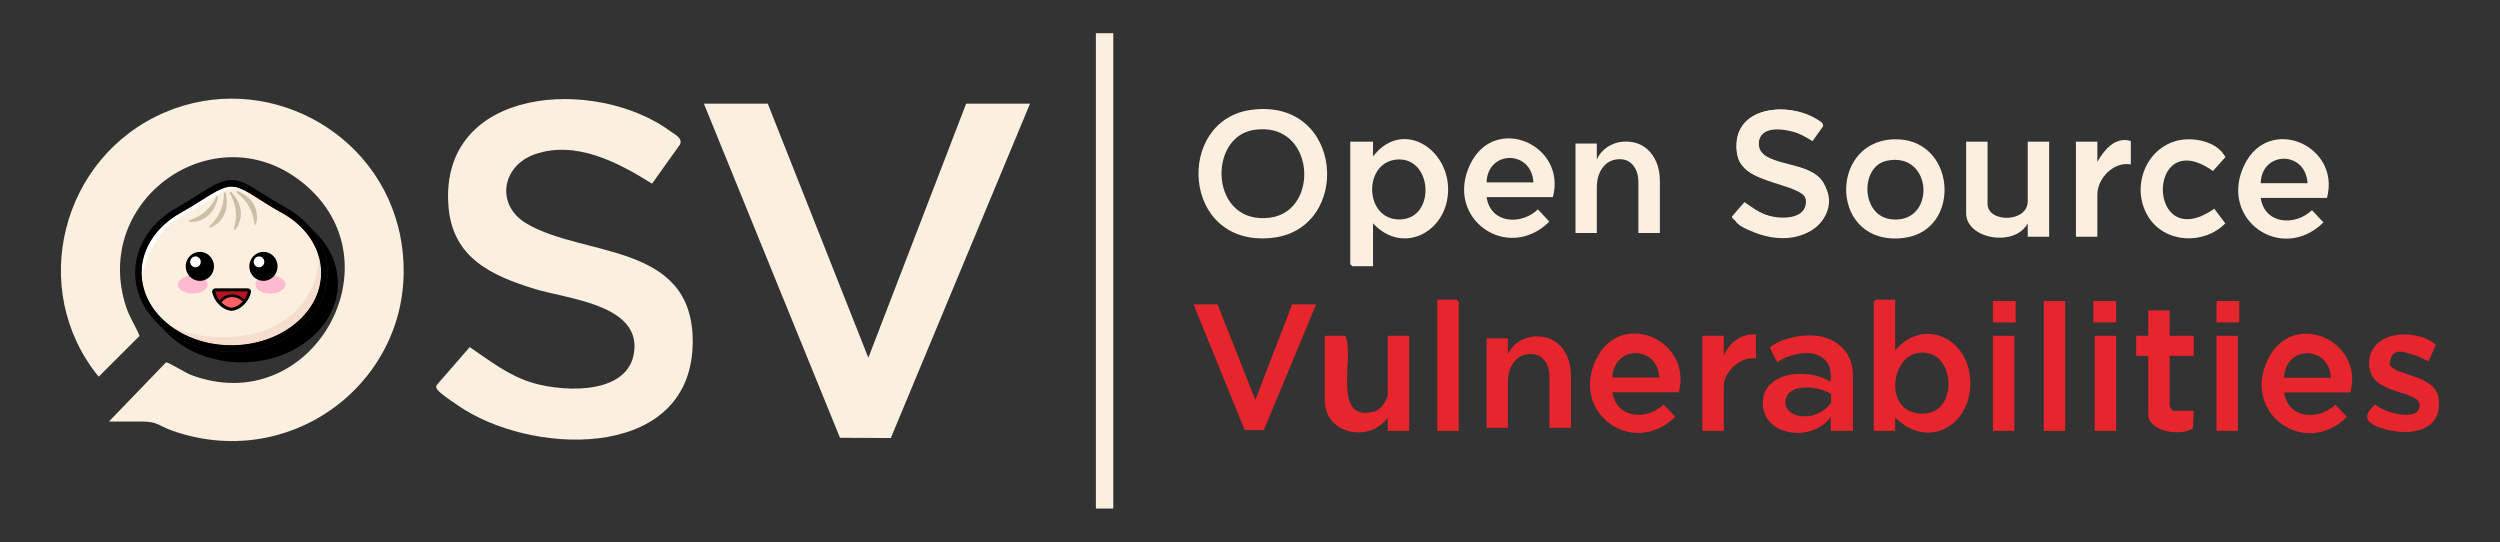 <svg xmlns="http://www.w3.org/2000/svg" xmlns:xlink="http://www.w3.org/1999/xlink" width="1812" zoomAndPan="magnify" viewBox="0 0 1359 294.75" height="393" preserveAspectRatio="xMidYMid meet" version="1.0"><rect x="0" y="0" width="1359" height="294.75" fill="#333333" stroke="none"/><defs><clipPath id="e698871515"><path d="M 33.105 53 L 220 53 L 220 240 L 33.105 240 Z M 33.105 53 " clip-rule="nonzero"/></clipPath><clipPath id="74103eb442"><path d="M 595 18 L 606 18 L 606 276.5 L 595 276.5 Z M 595 18 " clip-rule="nonzero"/></clipPath><clipPath id="0c26ed895a"><path d="M 1286 181 L 1325.758 181 L 1325.758 235 L 1286 235 Z M 1286 181 " clip-rule="nonzero"/></clipPath></defs><g clip-path="url(#e698871515)"><path fill="#fbf0df" d="M 59.16 229.199 L 90.199 197.027 C 91.234 196.605 100.906 202.688 103.5 203.68 C 169.254 228.82 218.215 142.406 164.395 99.199 C 116.848 61.039 49.305 108.398 68.594 166.934 C 70.434 172.594 73.688 177.168 75.859 182.594 L 53.641 204.766 C 14.82 157.172 33.406 85.191 89.492 61.133 C 143.734 37.879 206.516 70.898 217.648 128.68 C 231.516 200.707 162.699 258.348 93.734 234.148 C 86.234 231.508 85.719 229.148 77.273 229.148 L 59.16 229.148 Z M 59.16 229.199 " fill-opacity="1" fill-rule="nonzero"/></g><path fill="#fbf0df" d="M 354.488 99.859 C 336.137 88.352 313.121 76.133 290.855 83.82 C 272.789 90.047 269.207 111.367 286.141 121.465 C 317.035 139.906 376.328 131.465 376.562 185.234 C 376.844 249.293 293.781 248.113 252.695 222.828 C 249.867 221.086 239.207 214.055 237.789 211.84 C 237.176 210.895 236.754 210.281 237.461 209.246 L 255.336 188.68 C 266.707 196.367 276.609 204.387 290.148 208.301 C 307.883 213.395 344.109 214.621 344.91 188.82 C 345.617 165.379 307.742 162.266 291.043 157.172 C 267.176 149.906 245.949 140.141 243.781 112.125 C 238.688 46.652 324.016 41.324 364.816 71.605 C 366.988 73.211 371.184 75.191 369.676 78.492 L 354.441 99.859 Z M 354.488 99.859 " fill-opacity="1" fill-rule="nonzero"/><path fill="#fbf0df" d="M 417.363 56.371 L 472.031 194.48 L 525.191 56.371 L 559.91 56.371 L 484.25 238.113 L 456.609 237.973 L 382.648 56.371 Z M 417.363 56.371 " fill-opacity="1" fill-rule="nonzero"/><path fill="#e02129" d="M 119.586 103.82 C 180.34 96.746 186.188 184.387 131.848 189.953 C 72.227 196.039 66.801 110 119.586 103.82 Z M 128.5 129.387 C 125.008 132.027 123.406 126.84 122.367 125.754 C 117.84 120.898 113.219 125.379 115.766 126.559 C 118.312 127.738 120.246 126.414 120.527 129.199 C 120.812 131.98 116.281 133.867 116.801 136.934 C 123.027 134.152 129.02 133.914 135.246 136.934 C 136.754 133.586 131.52 131.227 131.566 129.953 C 131.613 125.52 137.039 127.027 137.508 126.559 C 139.539 124.527 133.312 121.039 129.441 126.273 C 128.828 127.125 128.781 129.246 128.547 129.387 Z M 124.914 136.133 C 120.152 135.426 115.812 140.852 113.121 141.699 C 110.434 142.547 102.18 142.406 106.094 149.387 C 107.934 149.766 108.5 143.207 112.367 144.953 C 113.266 151.133 111.047 149.059 108.121 150.707 C 103.406 153.398 104.301 160.234 107.508 156.746 C 108.781 155.332 108.219 152.219 112.367 153.113 C 112.98 160.613 111.992 157.074 108.641 158.633 C 103.219 161.133 104.395 168.16 107.84 165.613 C 111.281 163.066 107.84 160.52 111.895 161.227 C 112.367 161.32 114.633 166.32 117.746 168.066 C 124.207 171.793 134.254 170.66 138.875 164.48 C 143.5 158.301 139.633 161.414 139.727 161.32 C 141.613 159.859 145.055 163.492 144.914 165.66 L 147.508 164.953 C 148.547 163.492 146.754 161.086 145.668 160.094 C 142.086 156.887 139.301 160.52 140.48 153.113 C 144.727 151.887 144.441 157.219 144.914 157.547 C 147.746 159.527 148.875 153.867 145.621 151.32 C 142.133 148.586 139.395 153.02 140.48 145 C 143.973 144.387 144.395 146.512 144.914 149.434 C 148.828 150.094 148.168 146.039 146.375 143.867 C 144.254 141.273 141.426 142.641 138.973 141.652 C 138.359 141.414 127.133 132.785 127.133 137.219 L 127.133 161.98 C 126.426 162.266 124.914 161.32 124.914 160.898 Z M 124.914 136.133 " fill-opacity="1" fill-rule="nonzero"/><path fill="#e02129" d="M 162.504 145.402 C 162.504 146.43 162.449 147.453 162.336 148.477 C 162.223 149.496 162.055 150.512 161.828 151.52 C 161.605 152.527 161.324 153.523 160.988 154.504 C 160.656 155.488 160.27 156.453 159.828 157.402 C 159.387 158.352 158.895 159.281 158.352 160.188 C 157.809 161.09 157.219 161.973 156.578 162.824 C 155.938 163.68 155.254 164.504 154.523 165.297 C 153.793 166.094 153.02 166.852 152.203 167.578 C 151.391 168.305 150.539 168.992 149.648 169.645 C 148.758 170.297 147.832 170.906 146.875 171.48 C 145.918 172.051 144.93 172.578 143.914 173.062 C 142.898 173.547 141.859 173.984 140.797 174.375 C 139.73 174.77 138.648 175.117 137.547 175.414 C 136.445 175.711 135.328 175.961 134.199 176.16 C 133.07 176.363 131.934 176.512 130.785 176.613 C 129.641 176.715 128.492 176.766 127.34 176.766 C 126.188 176.766 125.039 176.715 123.895 176.613 C 122.746 176.512 121.609 176.363 120.48 176.16 C 119.348 175.961 118.234 175.711 117.133 175.414 C 116.031 175.117 114.945 174.77 113.883 174.375 C 112.82 173.984 111.777 173.547 110.762 173.062 C 109.746 172.578 108.762 172.051 107.805 171.48 C 106.844 170.906 105.922 170.297 105.031 169.645 C 104.141 168.992 103.289 168.305 102.473 167.578 C 101.66 166.852 100.887 166.094 100.156 165.297 C 99.426 164.504 98.742 163.68 98.102 162.824 C 97.461 161.973 96.871 161.09 96.328 160.188 C 95.785 159.281 95.293 158.352 94.852 157.402 C 94.41 156.453 94.023 155.488 93.688 154.504 C 93.355 153.523 93.074 152.527 92.852 151.52 C 92.625 150.512 92.457 149.496 92.344 148.477 C 92.23 147.453 92.176 146.43 92.176 145.402 C 92.176 144.375 92.23 143.352 92.344 142.328 C 92.457 141.305 92.625 140.289 92.852 139.281 C 93.074 138.277 93.355 137.281 93.688 136.297 C 94.023 135.312 94.41 134.348 94.852 133.398 C 95.293 132.449 95.785 131.523 96.328 130.617 C 96.871 129.711 97.461 128.832 98.102 127.977 C 98.742 127.125 99.426 126.301 100.156 125.504 C 100.887 124.711 101.66 123.949 102.473 123.227 C 103.289 122.5 104.141 121.809 105.031 121.156 C 105.922 120.508 106.844 119.895 107.805 119.324 C 108.762 118.754 109.746 118.227 110.762 117.742 C 111.777 117.258 112.82 116.82 113.883 116.426 C 114.945 116.031 116.031 115.688 117.133 115.391 C 118.234 115.09 119.348 114.84 120.48 114.641 C 121.609 114.441 122.746 114.289 123.895 114.191 C 125.039 114.09 126.188 114.039 127.34 114.039 C 128.492 114.039 129.641 114.09 130.785 114.191 C 131.934 114.289 133.07 114.441 134.199 114.641 C 135.328 114.84 136.445 115.09 137.547 115.391 C 138.648 115.688 139.73 116.031 140.797 116.426 C 141.859 116.82 142.898 117.258 143.914 117.742 C 144.93 118.227 145.918 118.754 146.875 119.324 C 147.832 119.895 148.758 120.508 149.648 121.156 C 150.539 121.809 151.391 122.5 152.203 123.227 C 153.02 123.949 153.793 124.711 154.523 125.504 C 155.254 126.301 155.938 127.125 156.578 127.977 C 157.219 128.832 157.809 129.711 158.352 130.617 C 158.895 131.523 159.387 132.449 159.828 133.398 C 160.27 134.348 160.656 135.312 160.988 136.297 C 161.324 137.281 161.605 138.277 161.828 139.281 C 162.055 140.289 162.223 141.305 162.336 142.328 C 162.449 143.352 162.504 144.375 162.504 145.402 Z M 162.504 145.402 " fill-opacity="1" fill-rule="nonzero"/><path fill="#fbf0df" d="M 124.508 136 L 124.508 162.188 C 124.508 162.223 124.699 162.66 124.734 162.727 C 125.258 163.551 126.492 163.574 127.027 162.746 C 127.09 162.656 127.289 162.219 127.289 162.137 L 127.289 136.004 C 130.16 136.215 133.066 137.074 135.426 138.742 C 136.906 139.785 138.047 141.152 139.043 142.656 C 140.852 142.707 142.617 142.438 144.359 143.051 C 146.797 143.91 148.883 146.586 148.871 149.223 C 148.867 151.203 146.133 151.711 145.426 149.938 C 145.09 149.098 145.27 148.434 144.641 147.562 C 144.289 147.07 143.246 146.301 142.625 146.301 L 140.527 146.301 C 141.027 148.242 140.895 150.254 140.91 152.242 C 140.977 152.309 141.723 152.184 141.863 152.184 C 145.32 152.219 148.43 155.039 148.648 158.535 C 148.805 161.023 145.664 161.371 145.133 159.383 C 144.863 158.387 144.98 157.742 144.207 156.871 C 143.816 156.434 142.84 155.84 142.246 155.84 L 140.852 155.84 C 140.934 156.301 140.93 156.859 140.91 157.34 C 140.871 158.348 140.715 159.383 140.508 160.371 C 140.418 160.789 140.293 161.199 140.199 161.613 C 142.777 161.285 145.164 161.961 146.871 163.957 C 147.676 164.891 148.484 166.621 148.59 167.855 C 148.801 170.383 145.488 171.004 144.895 168.438 C 144.645 167.344 144.566 166.664 143.625 165.891 C 142.18 164.695 140.312 165.344 138.594 165.211 C 137.68 166.73 136.48 168.094 135.062 169.16 C 128.27 174.258 117.668 172.543 113.266 165.188 C 113.066 165.07 112.152 165.211 111.879 165.219 C 110.359 165.246 109.043 164.953 107.895 166.195 C 107.117 167.031 107.176 167.695 106.906 168.688 C 106.332 170.82 103.164 170.371 103.293 168.016 C 103.43 165.406 105.594 162.672 108.062 161.883 C 108.879 161.621 110.766 161.402 111.574 161.586 C 111.641 161.598 111.641 161.648 111.633 161.527 C 111.594 161 111.305 160.188 111.211 159.605 C 111.008 158.344 110.949 157.047 111.031 155.777 C 109.711 155.73 108.539 155.883 107.656 156.953 C 106.992 157.758 107.043 158.34 106.812 159.27 C 106.301 161.324 103.09 161.082 103.234 158.586 C 103.348 156.629 104.621 154.492 106.219 153.391 C 107.637 152.414 109.266 152.117 110.977 152.184 L 110.977 149.43 C 111.082 148.379 111.105 147.316 111.41 146.297 L 109.312 146.297 C 108.469 146.297 107.34 147.332 106.984 148.059 C 106.449 149.16 106.805 150.883 105.062 151.039 C 103.477 151.184 102.938 149.949 103.141 148.57 C 103.566 145.688 105.559 143.375 108.457 142.82 C 109.902 142.547 111.391 142.801 112.844 142.633 C 113.895 141.156 115.09 139.785 116.57 138.727 C 118.871 137.086 121.699 136.297 124.492 135.992 Z M 124.508 136 " fill-opacity="1" fill-rule="nonzero"/><path fill="#fbf0df" d="M 122.984 128.973 C 124.926 128.641 126.891 128.559 128.82 129.004 C 129.344 125.426 132.121 122.129 135.988 122.379 C 137.547 122.477 138.688 123.855 137.676 125.266 C 136.988 126.219 135.73 125.754 134.766 126.062 C 133.797 126.367 133.023 127.246 132.652 128.141 C 132.516 128.469 132.09 129.926 132.23 130.172 C 132.254 130.219 132.852 130.637 132.965 130.742 C 134.555 132.195 135.871 134.219 136.07 136.41 C 136.094 136.688 136.016 136.992 136.129 137.254 C 136.055 137.312 134.918 136.527 134.746 136.43 C 129.77 133.625 121.793 133.742 116.867 136.613 C 116.754 136.68 115.781 137.363 115.742 137.312 C 115.629 134.719 117.07 132.344 118.953 130.691 C 119.109 130.551 119.578 130.266 119.664 130.148 C 119.711 130.086 119.711 130.062 119.711 129.988 C 119.711 129.754 119.555 129.148 119.496 128.891 C 119.09 127.34 118.066 126.039 116.367 125.914 C 116.031 125.891 115.66 125.949 115.332 125.914 C 113.359 125.723 113.227 122.844 115.234 122.445 C 116.312 122.23 117.68 122.477 118.68 122.891 C 121.133 123.91 122.711 126.359 122.984 128.969 Z M 122.984 128.973 " fill-opacity="1" fill-rule="nonzero"/><g clip-path="url(#74103eb442)"><path fill="#fbf0df" d="M 595.719 18.062 L 605.18 18.062 L 605.18 276.434 L 595.719 276.434 Z M 595.719 18.062 " fill-opacity="1" fill-rule="nonzero"/></g><path fill="#fbf0df" d="M 679.973 59.742 C 730.746 52.723 735.316 124.75 691.324 129.32 C 642.082 134.438 638.727 65.441 679.973 59.742 Z M 681.422 70.648 C 656.109 74.719 657.785 122.691 690.512 118.312 C 717.93 114.641 714.816 65.273 681.422 70.648 Z M 681.422 70.648 " fill-opacity="1" fill-rule="nonzero"/><path fill="#fbf0df" d="M 746.379 121.41 L 746.379 144.703 L 735.094 144.703 L 734.004 143.613 L 734.004 77.02 L 746.379 77.02 L 746.387 85.023 C 761.887 64.863 787.086 80.078 787.199 102.844 C 787.309 125.777 762.773 139.148 746.379 121.41 Z M 760.027 86.684 C 740.668 87.449 741.301 120.02 761.301 119.277 C 780.48 118.566 778.785 85.945 760.027 86.684 Z M 760.027 86.684 " fill-opacity="1" fill-rule="nonzero"/><path fill="#e6252d" d="M 1030.223 162.898 L 1030.223 190.551 C 1045.266 172.391 1069.641 183.477 1071.008 206.164 C 1072.496 230.777 1048.496 245.168 1030.23 226.941 L 1030.223 234.223 L 1018.574 234.223 L 1018.574 163.984 L 1019.664 162.898 Z M 1048.949 192.227 C 1029.188 186.746 1022.461 221.223 1041.68 224.578 C 1063.391 228.375 1063.836 196.355 1048.949 192.227 Z M 1048.949 192.227 " fill-opacity="1" fill-rule="nonzero"/><path fill="#fbf0df" d="M 990.785 66.961 L 985.316 76.219 C 979.004 71.512 956.293 64.93 956.113 78.09 C 955.973 88.375 974.125 88.934 981.223 92.172 C 1009.25 104.941 988.543 140.43 953.09 126.125 C 943.211 122.137 938.398 118.676 948.441 110.594 C 957.379 116.766 970.109 122.906 980.012 115.23 C 992.414 98.215 947.906 103.488 944.516 84.477 C 939.633 57.09 974.402 53.816 990.785 66.961 Z M 990.785 66.961 " fill-opacity="1" fill-rule="nonzero"/><path fill="#fbf0df" d="M 1028.629 75.766 C 1063.516 73.809 1067.121 125.41 1034.863 129.336 C 994.914 134.195 993.637 77.734 1028.629 75.766 Z M 1025.66 87.379 C 1011.117 90.43 1011.445 117.016 1027.742 119.156 C 1052.574 122.426 1051.141 82.035 1025.66 87.379 Z M 1025.66 87.379 " fill-opacity="1" fill-rule="nonzero"/><path fill="#fbf0df" d="M 1228.914 107.586 C 1231.027 121.934 1247.52 123.082 1256.805 114.246 L 1263.035 120.891 C 1240.18 143.438 1205.738 119.125 1220.051 89.625 C 1233.438 62.023 1272.559 79.137 1264.941 107.586 Z M 1254.383 99.578 C 1253.332 81.703 1229.355 82.016 1228.914 99.578 Z M 1254.383 99.578 " fill-opacity="1" fill-rule="nonzero"/><path fill="#e6252d" d="M 754.383 182.547 L 766.027 182.547 L 766.027 234.223 L 754.383 234.223 L 754.371 226.941 C 744.816 240.938 720.176 236.098 720.176 217.844 L 720.176 182.547 L 731.457 182.547 C 736.41 193.793 723.52 229.973 747.121 223.688 C 750.527 222.781 754.383 217.504 754.383 214.207 Z M 754.383 182.547 " fill-opacity="1" fill-rule="nonzero"/><path fill="#fbf0df" d="M 1080.438 77.016 L 1080.438 110.859 C 1080.438 121.172 1102.273 121.164 1102.273 109.402 L 1102.273 77.016 L 1113.918 77.016 L 1113.918 128.691 L 1102.273 128.691 L 1102.262 121.41 C 1095.277 134.562 1068.793 129.957 1068.793 115.953 L 1068.793 77.016 Z M 1080.438 77.016 " fill-opacity="1" fill-rule="nonzero"/><g clip-path="url(#0c26ed895a)"><path fill="#e6252d" d="M 1312.914 193.152 C 1306.883 191.344 1299.84 188.156 1299.07 197.844 C 1300.75 204.586 1324.207 202.992 1325.746 217.078 C 1327.648 234.512 1310.156 237.004 1297.012 233.449 C 1288.207 231.066 1282.355 227.648 1291.133 219.816 C 1295.219 224.043 1314.766 229.828 1315.289 220.648 C 1315.82 211.375 1288.402 215.66 1287.855 198.16 C 1287.281 179.688 1313.219 177.973 1324.188 187.395 L 1320.176 196.312 C 1317.637 195.57 1315.445 193.91 1312.914 193.152 Z M 1312.914 193.152 " fill-opacity="1" fill-rule="nonzero"/></g><path fill="#fbf0df" d="M 1188.023 75.77 C 1195.914 75.25 1205.871 78.02 1209.734 85.398 L 1202.969 92.969 C 1166.508 67.078 1166.504 139.324 1203.695 113.469 L 1209.668 121.414 C 1198.02 133.328 1176.531 132.309 1167.641 117.547 C 1157.371 100.508 1167.918 77.098 1188.02 75.77 Z M 1188.023 75.77 " fill-opacity="1" fill-rule="nonzero"/><path fill="#e6252d" d="M 1179.422 168.723 L 1179.422 182.551 L 1192.52 182.551 L 1192.52 193.465 L 1179.422 193.465 L 1179.422 220.758 C 1179.422 221.039 1180.797 222.98 1181.211 223.328 L 1192.516 223.305 L 1192.082 232.852 C 1185.426 237.336 1167.773 234.777 1167.773 225.121 L 1167.773 193.461 L 1161.219 193.461 L 1161.219 182.547 L 1167.773 182.547 L 1167.773 168.719 L 1179.422 168.719 Z M 1179.422 168.723 " fill-opacity="1" fill-rule="nonzero"/><path fill="#fbf0df" d="M 1158.312 89.387 C 1149.035 87.621 1140.121 96.969 1140.121 105.766 L 1140.121 128.691 L 1128.477 128.691 L 1128.477 77.016 L 1140.121 77.016 L 1140.121 87.93 C 1143.824 81.543 1149.824 74.031 1158.312 76.648 Z M 1158.312 89.387 " fill-opacity="1" fill-rule="nonzero"/><path fill="#e6252d" d="M 954.531 181.82 L 954.531 194.918 C 946.555 193.355 937.062 202.055 937.062 209.84 L 937.062 234.223 L 925.418 234.223 L 925.418 182.547 L 937.062 182.547 L 937.062 193.461 C 939.895 186.23 946.574 181.18 954.531 181.816 Z M 954.531 181.82 " fill-opacity="1" fill-rule="nonzero"/><path fill="#e6252d" d="M 792.957 234.223 L 781.312 234.223 L 781.312 162.898 L 791.863 162.898 L 792.957 163.992 Z M 792.957 234.223 " fill-opacity="1" fill-rule="nonzero"/><path fill="#e6252d" d="M 1111.008 163.629 L 1122.656 163.629 L 1122.656 234.227 L 1111.008 234.227 Z M 1111.008 163.629 " fill-opacity="1" fill-rule="nonzero"/><path fill="#e6252d" d="M 1083.348 182.547 L 1094.996 182.547 L 1094.996 234.223 L 1083.348 234.223 Z M 1083.348 182.547 " fill-opacity="1" fill-rule="nonzero"/><path fill="#e6252d" d="M 1138.664 182.547 L 1150.309 182.547 L 1150.309 234.223 L 1138.664 234.223 Z M 1138.664 182.547 " fill-opacity="1" fill-rule="nonzero"/><path fill="#e6252d" d="M 1204.895 182.547 L 1216.539 182.547 L 1216.539 234.223 L 1204.895 234.223 Z M 1204.895 182.547 " fill-opacity="1" fill-rule="nonzero"/><path fill="#e6252d" d="M 1204.895 163.629 L 1217.266 163.629 L 1217.266 175.273 L 1204.895 175.273 Z M 1204.895 163.629 " fill-opacity="1" fill-rule="nonzero"/><path fill="#e6252d" d="M 1083.348 163.629 L 1095.723 163.629 L 1095.723 175.273 L 1083.348 175.273 Z M 1083.348 163.629 " fill-opacity="1" fill-rule="nonzero"/><path fill="#e6252d" d="M 1137.938 163.629 L 1150.309 163.629 L 1150.309 175.273 L 1137.938 175.273 Z M 1137.938 163.629 " fill-opacity="1" fill-rule="nonzero"/><path fill="#e6252d" d="M 876.535 213.227 C 878.648 227.574 895.145 228.723 904.426 219.887 L 910.656 226.531 C 887.805 249.078 853.363 224.762 867.672 195.266 C 881.059 167.664 920.18 184.777 912.562 213.227 Z M 902.012 205.223 C 900.961 187.348 876.984 187.66 876.539 205.223 Z M 902.012 205.223 " fill-opacity="1" fill-rule="nonzero"/><path fill="#e6252d" d="M 1241.637 213.34 C 1243.75 227.688 1260.246 228.836 1269.531 220 L 1275.762 226.645 C 1252.906 249.191 1218.465 224.875 1232.777 195.379 C 1246.16 167.777 1285.285 184.891 1277.668 213.34 Z M 1267.109 205.328 C 1266.059 187.457 1242.082 187.77 1241.637 205.328 Z M 1267.109 205.328 " fill-opacity="1" fill-rule="nonzero"/><path fill="#fbf0df" d="M 808.113 107.168 C 810.227 121.516 826.719 122.66 836.004 113.828 L 842.234 120.473 C 819.379 143.02 784.938 118.703 799.25 89.203 C 812.637 61.605 851.758 78.719 844.141 107.168 Z M 833.582 99.156 C 832.531 81.285 808.555 81.598 808.113 99.156 Z M 833.582 99.156 " fill-opacity="1" fill-rule="nonzero"/><path fill="#e6252d" d="M 983.57 182.32 C 990.77 182.32 996.52 184.355 1000.82 188.418 C 1005.125 192.484 1007.27 197.855 1007.27 204.52 L 1007.27 234.215 L 995.172 234.215 L 995.172 226.414 C 993.57 229.078 991.117 231.23 987.82 232.863 C 984.52 234.496 981.137 235.309 977.672 235.309 C 971.867 235.309 967.184 233.809 963.621 230.812 C 960.055 227.812 958.27 223.875 958.27 219.008 C 958.27 214.141 960.152 210.457 963.922 207.562 C 967.684 204.66 972.672 203.211 978.867 203.211 C 985.066 203.211 990.23 204.645 995.172 207.516 L 995.172 203.914 C 995.172 200.316 993.988 197.414 991.617 195.215 C 989.25 193.02 986.066 191.914 982.066 191.914 C 979.469 191.914 976.668 192.383 973.668 193.316 C 970.668 194.25 968.133 195.449 966.066 196.914 L 962.066 188.914 C 964.332 186.98 967.48 185.402 971.516 184.164 C 975.547 182.934 979.566 182.316 983.566 182.316 L 983.57 182.316 Z M 981.57 210.621 C 978.238 210.621 975.57 211.359 973.57 212.82 C 971.57 214.289 970.57 216.254 970.57 218.723 C 970.57 220.988 971.555 222.82 973.52 224.223 C 975.488 225.621 978.105 226.32 981.367 226.32 C 983.969 226.32 986.566 225.637 989.172 224.27 C 991.77 222.898 993.836 221.117 995.367 218.918 L 995.367 214.117 C 991.238 211.781 986.633 210.617 981.566 210.617 L 981.57 210.617 Z M 981.57 210.621 " fill-opacity="1" fill-rule="nonzero"/><path fill="#fbf0df" d="M 985.285 76.738 C 978.434 72.441 969.844 67.883 961.539 70.75 C 954.797 73.078 953.461 81.031 959.781 84.797 C 971.309 91.68 993.434 88.531 993.523 108.594 C 993.629 132.5 962.633 132.059 947.297 122.625 C 946.242 121.973 942.266 119.352 941.738 118.52 C 941.508 118.168 941.352 117.941 941.613 117.555 L 948.285 109.879 C 952.523 112.746 956.223 115.742 961.273 117.199 C 967.895 119.102 981.41 119.559 981.715 109.93 C 981.977 101.18 967.84 100.02 961.609 98.121 C 952.703 95.406 944.781 91.766 943.973 81.309 C 942.074 56.875 973.918 54.891 989.141 66.188 C 989.953 66.785 991.52 67.523 990.953 68.758 L 985.27 76.734 L 985.289 76.734 Z M 985.285 76.738 " fill-opacity="1" fill-rule="nonzero"/><path fill="#e6252d" d="M 661.855 165.453 L 682.414 217.395 L 702.406 165.453 L 715.461 165.453 L 687.012 233.805 L 676.613 233.754 L 648.797 165.453 Z M 661.855 165.453 " fill-opacity="1" fill-rule="nonzero"/><path fill="#fbf0df" d="M 883.832 76.961 C 889.383 76.961 893.855 78.953 897.238 82.945 C 900.621 86.934 902.312 92.184 902.312 98.695 L 902.312 126.656 L 890.629 126.656 L 890.629 99.176 C 890.629 95.344 889.707 92.281 887.852 89.984 C 885.996 87.684 883.574 86.535 880.574 86.535 C 876.805 86.535 873.789 87.922 871.527 90.699 C 869.258 93.477 868.094 97.16 868.031 101.762 L 868.031 126.656 L 856.445 126.656 L 856.445 78.016 L 868.031 78.016 L 868.031 86.727 C 869.309 83.793 871.379 81.43 874.254 79.645 C 877.125 77.855 880.32 76.965 883.828 76.965 L 883.832 76.965 Z M 883.832 76.961 " fill-opacity="1" fill-rule="nonzero"/><path fill="#e6252d" d="M 835.492 182.867 C 841.047 182.867 845.516 184.863 848.898 188.855 C 852.281 192.844 853.977 198.094 853.977 204.602 L 853.977 232.566 L 842.289 232.566 L 842.289 205.086 C 842.289 201.254 841.367 198.188 839.512 195.891 C 837.66 193.594 835.234 192.441 832.234 192.441 C 828.465 192.441 825.453 193.828 823.188 196.609 C 820.918 199.387 819.754 203.07 819.691 207.668 L 819.691 232.566 L 808.105 232.566 L 808.105 183.926 L 819.691 183.926 L 819.691 192.637 C 820.969 189.703 823.043 187.34 825.914 185.551 C 828.785 183.766 831.98 182.871 835.488 182.871 L 835.492 182.871 Z M 835.492 182.867 " fill-opacity="1" fill-rule="nonzero"/><path fill="#000000" d="M 171.906 126.84 C 171.684 126.598 171.445 126.355 171.207 126.125 C 170.969 125.898 170.746 125.641 170.512 125.41 C 170.273 125.184 170.051 124.926 169.812 124.695 C 169.578 124.465 169.352 124.207 169.117 123.98 C 168.879 123.75 168.656 123.492 168.418 123.266 C 168.184 123.035 167.957 122.777 167.723 122.551 C 167.484 122.32 167.262 122.062 167.023 121.832 C 173.941 128.809 177.902 138.297 178.055 148.246 C 178.055 171.957 154.602 191.246 125.77 191.246 C 109.621 191.246 95.176 185.195 85.57 175.707 L 86.266 176.422 L 86.965 177.137 L 87.66 177.852 L 88.359 178.57 L 89.055 179.285 L 89.754 180 L 90.449 180.715 C 100.043 190.602 114.809 196.969 131.344 196.969 C 160.18 196.969 183.629 177.68 183.629 154.043 C 183.629 143.941 179.391 134.367 171.906 126.84 Z M 171.906 126.84 " fill-opacity="1" fill-rule="nonzero"/><path fill="#fbf0df" d="M 174.566 148.246 C 174.566 170.012 152.719 187.656 125.77 187.656 C 98.816 187.656 76.969 170.012 76.969 148.246 C 76.969 134.754 85.332 122.836 98.188 115.766 C 111.043 108.699 119.047 101.457 125.77 101.457 C 132.488 101.457 138.234 107.367 153.348 115.766 C 166.203 122.836 174.566 134.754 174.566 148.246 Z M 174.566 148.246 " fill-opacity="1" fill-rule="nonzero"/><path fill="#f6dece" d="M 174.566 148.246 C 174.562 145.453 174.188 142.672 173.453 139.977 C 169.645 187.625 113.012 189.914 90.742 175.664 C 100.754 183.625 113.105 187.855 125.77 187.656 C 152.676 187.656 174.566 169.984 174.566 148.246 Z M 174.566 148.246 " fill-opacity="1" fill-rule="nonzero"/><path fill="#fffefc" d="M 106.988 113.148 C 113.219 109.312 121.5 102.117 129.645 102.102 C 128.391 101.688 127.082 101.469 125.77 101.457 C 122.395 101.457 118.797 103.246 114.266 105.938 C 112.688 106.879 111.059 107.926 109.328 109.012 C 106.082 111.074 102.359 113.406 98.176 115.738 C 84.902 123.105 76.969 135.254 76.969 148.246 C 76.969 148.82 76.969 149.395 76.969 149.949 C 85.418 119.316 100.77 116.984 106.988 113.148 Z M 106.988 113.148 " fill-opacity="1" fill-rule="nonzero"/><path fill="#ccbea7" d="M 121.75 105.078 C 121.773 108.457 121.082 111.801 119.727 114.879 C 118.371 117.957 116.383 120.703 113.902 122.922 C 113.512 123.277 113.82 123.965 114.32 123.766 C 119.02 121.891 125.363 116.281 122.688 104.965 C 122.574 104.32 121.75 104.492 121.75 105.078 Z M 124.918 105.078 C 126.625 107.934 127.707 111.137 128.094 114.461 C 128.48 117.789 128.164 121.164 127.16 124.352 C 126.996 124.852 127.594 125.281 127.93 124.867 C 130.98 120.859 133.645 112.906 125.672 104.32 C 125.266 103.945 124.637 104.52 124.918 105.02 Z M 128.766 104.836 C 131.438 106.777 133.672 109.281 135.32 112.184 C 136.969 115.086 137.988 118.32 138.316 121.66 C 138.301 121.781 138.332 121.902 138.406 122 C 138.477 122.098 138.578 122.164 138.695 122.184 C 138.812 122.203 138.934 122.176 139.031 122.109 C 139.129 122.043 139.195 121.938 139.223 121.82 C 140.504 116.824 139.781 108.312 129.227 103.891 C 128.668 103.66 128.305 104.434 128.766 104.777 Z M 103.027 119.715 C 106.203 118.742 109.148 117.09 111.664 114.871 C 114.176 112.652 116.211 109.914 117.625 106.836 C 117.875 106.324 118.672 106.523 118.547 107.094 C 116.133 118.543 108.059 120.934 103.039 120.617 C 102.512 120.633 102.523 119.875 103.027 119.715 Z M 103.027 119.715 " fill-opacity="1" fill-rule="evenodd"/><path fill="#000000" d="M 125.77 191.246 C 96.934 191.246 73.48 171.957 73.48 148.246 C 73.48 133.938 82.098 120.59 96.527 112.59 C 100.711 110.301 104.297 107.996 107.488 105.98 C 109.246 104.863 110.906 103.82 112.508 102.844 C 117.402 99.867 121.586 97.879 125.77 97.879 C 129.949 97.879 133.605 99.598 138.176 102.375 C 139.57 103.188 140.965 104.074 142.457 105.051 C 145.93 107.254 149.848 109.742 155.004 112.59 C 169.438 120.59 178.055 133.926 178.055 148.246 C 178.055 171.957 154.602 191.246 125.77 191.246 Z M 125.77 101.457 C 122.395 101.457 118.797 103.246 114.266 105.938 C 112.688 106.879 111.059 107.926 109.328 109.012 C 106.082 111.074 102.359 113.406 98.176 115.738 C 84.902 123.105 76.969 135.254 76.969 148.246 C 76.969 169.984 98.859 187.668 125.77 187.668 C 152.676 187.668 174.566 169.984 174.566 148.246 C 174.566 135.254 166.633 123.105 153.348 115.766 C 148.078 112.906 143.965 110.215 140.629 108.098 C 139.109 107.137 137.715 106.25 136.449 105.465 C 132.223 102.887 129.141 101.457 125.77 101.457 Z M 125.77 101.457 " fill-opacity="1" fill-rule="nonzero"/><path fill="#b71422" d="M 135.598 158.695 C 134.973 161.328 133.547 163.688 131.527 165.434 C 130.012 166.941 128.047 167.887 125.949 168.125 C 123.785 167.926 121.754 166.977 120.191 165.434 C 118.191 163.68 116.785 161.32 116.176 158.695 C 116.156 158.539 116.168 158.379 116.219 158.23 C 116.266 158.082 116.348 157.945 116.457 157.832 C 116.562 157.723 116.695 157.637 116.84 157.586 C 116.984 157.531 117.137 157.516 117.289 157.535 L 134.496 157.535 C 134.648 157.52 134.801 157.535 134.941 157.59 C 135.086 157.645 135.215 157.727 135.32 157.84 C 135.426 157.953 135.508 158.086 135.555 158.234 C 135.602 158.383 135.617 158.539 135.598 158.695 Z M 135.598 158.695 " fill-opacity="1" fill-rule="nonzero"/><path fill="#ff6164" d="M 120.191 165.547 C 121.754 167.09 123.777 168.051 125.934 168.266 C 128.09 168.047 130.105 167.09 131.664 165.547 C 132.164 165.07 132.629 164.559 133.059 164.016 C 132.199 163.016 131.152 162.207 129.977 161.641 C 128.801 161.07 127.527 160.754 126.227 160.711 C 124.84 160.746 123.477 161.125 122.266 161.816 C 121.051 162.512 120.016 163.496 119.258 164.688 C 119.578 164.988 119.855 165.277 120.191 165.547 Z M 120.191 165.547 " fill-opacity="1" fill-rule="nonzero"/><path fill="#000000" d="M 120.414 164.418 C 121.105 163.5 121.988 162.754 123 162.242 C 124.012 161.727 125.125 161.453 126.254 161.441 C 128.344 161.504 130.332 162.367 131.832 163.859 C 132.152 163.5 132.461 163.129 132.754 162.758 C 130.98 161.023 128.637 160.039 126.188 159.996 C 124.879 160.008 123.586 160.316 122.406 160.898 C 121.23 161.484 120.191 162.328 119.367 163.371 C 119.699 163.738 120.047 164.09 120.414 164.418 Z M 120.414 164.418 " fill-opacity="1" fill-rule="nonzero"/><path fill="#000000" d="M 125.895 168.98 C 123.57 168.773 121.383 167.766 119.688 166.121 C 117.531 164.246 116.012 161.715 115.352 158.895 C 115.305 158.645 115.312 158.383 115.375 158.137 C 115.438 157.891 115.555 157.66 115.715 157.465 C 115.906 157.227 116.148 157.039 116.422 156.91 C 116.695 156.785 116.992 156.723 117.289 156.734 L 134.496 156.734 C 134.793 156.727 135.09 156.789 135.363 156.914 C 135.637 157.043 135.879 157.23 136.07 157.465 C 136.23 157.66 136.344 157.891 136.406 158.137 C 136.465 158.387 136.469 158.645 136.418 158.895 C 135.762 161.715 134.242 164.246 132.082 166.121 C 130.395 167.762 128.211 168.77 125.895 168.98 Z M 117.289 158.395 C 117.066 158.395 117.012 158.492 116.996 158.523 C 117.586 160.969 118.922 163.16 120.805 164.773 C 122.18 166.168 123.973 167.051 125.895 167.277 C 127.809 167.051 129.598 166.18 130.98 164.805 C 132.859 163.184 134.188 160.996 134.773 158.551 C 134.746 158.504 134.703 158.469 134.652 158.445 C 134.605 158.422 134.551 158.414 134.496 158.422 Z M 117.289 158.395 " fill-opacity="1" fill-rule="nonzero"/><path fill="#febbd0" d="M 146.988 159.582 C 151.492 159.582 155.145 157.379 155.145 154.66 C 155.145 151.941 151.492 149.734 146.988 149.734 C 142.484 149.734 138.832 151.941 138.832 154.66 C 138.832 157.379 142.484 159.582 146.988 159.582 Z M 146.988 159.582 " fill-opacity="1" fill-rule="nonzero"/><path fill="#febbd0" d="M 104.785 159.582 C 109.289 159.582 112.941 157.379 112.941 154.66 C 112.941 151.941 109.289 149.734 104.785 149.734 C 100.277 149.734 96.629 151.941 96.629 154.66 C 96.629 157.379 100.277 159.582 104.785 159.582 Z M 104.785 159.582 " fill-opacity="1" fill-rule="nonzero"/><path fill="#000000" d="M 108.617 152.684 C 110.137 152.688 111.625 152.227 112.891 151.363 C 114.156 150.496 115.141 149.266 115.727 147.828 C 116.309 146.387 116.465 144.801 116.168 143.27 C 115.875 141.738 115.145 140.332 114.07 139.23 C 112.996 138.125 111.625 137.375 110.137 137.066 C 108.645 136.762 107.102 136.918 105.695 137.516 C 104.289 138.109 103.09 139.121 102.246 140.418 C 101.398 141.715 100.949 143.238 100.949 144.801 C 100.949 146.887 101.758 148.891 103.195 150.371 C 104.633 151.848 106.582 152.68 108.617 152.684 Z M 143.156 152.684 C 144.676 152.695 146.168 152.242 147.438 151.383 C 148.707 150.523 149.703 149.297 150.293 147.855 C 150.883 146.418 151.043 144.828 150.75 143.297 C 150.461 141.762 149.734 140.352 148.664 139.246 C 147.59 138.137 146.223 137.379 144.73 137.07 C 143.238 136.762 141.691 136.914 140.281 137.512 C 138.875 138.105 137.672 139.117 136.828 140.414 C 135.98 141.711 135.527 143.238 135.527 144.801 C 135.523 146.883 136.324 148.879 137.754 150.359 C 139.184 151.836 141.125 152.672 143.156 152.684 Z M 143.156 152.684 " fill-opacity="1" fill-rule="evenodd"/><path fill="#ffffff" d="M 106.246 145.301 C 106.82 145.305 107.379 145.133 107.855 144.809 C 108.332 144.484 108.703 144.023 108.926 143.48 C 109.145 142.941 109.203 142.344 109.094 141.77 C 108.984 141.195 108.711 140.664 108.309 140.25 C 107.902 139.832 107.391 139.551 106.828 139.434 C 106.27 139.32 105.688 139.375 105.16 139.602 C 104.633 139.824 104.18 140.203 103.863 140.691 C 103.547 141.18 103.375 141.75 103.375 142.34 C 103.375 143.121 103.676 143.871 104.215 144.426 C 104.754 144.984 105.484 145.297 106.246 145.301 Z M 140.785 145.301 C 141.355 145.305 141.914 145.133 142.391 144.809 C 142.867 144.484 143.238 144.023 143.461 143.48 C 143.68 142.941 143.738 142.344 143.629 141.77 C 143.52 141.195 143.246 140.664 142.844 140.25 C 142.441 139.832 141.926 139.551 141.367 139.434 C 140.805 139.32 140.227 139.375 139.695 139.602 C 139.168 139.824 138.719 140.203 138.398 140.691 C 138.082 141.18 137.91 141.75 137.91 142.34 C 137.91 143.117 138.211 143.863 138.742 144.418 C 139.273 144.973 139.996 145.289 140.758 145.301 Z M 140.785 145.301 " fill-opacity="1" fill-rule="evenodd"/></svg>